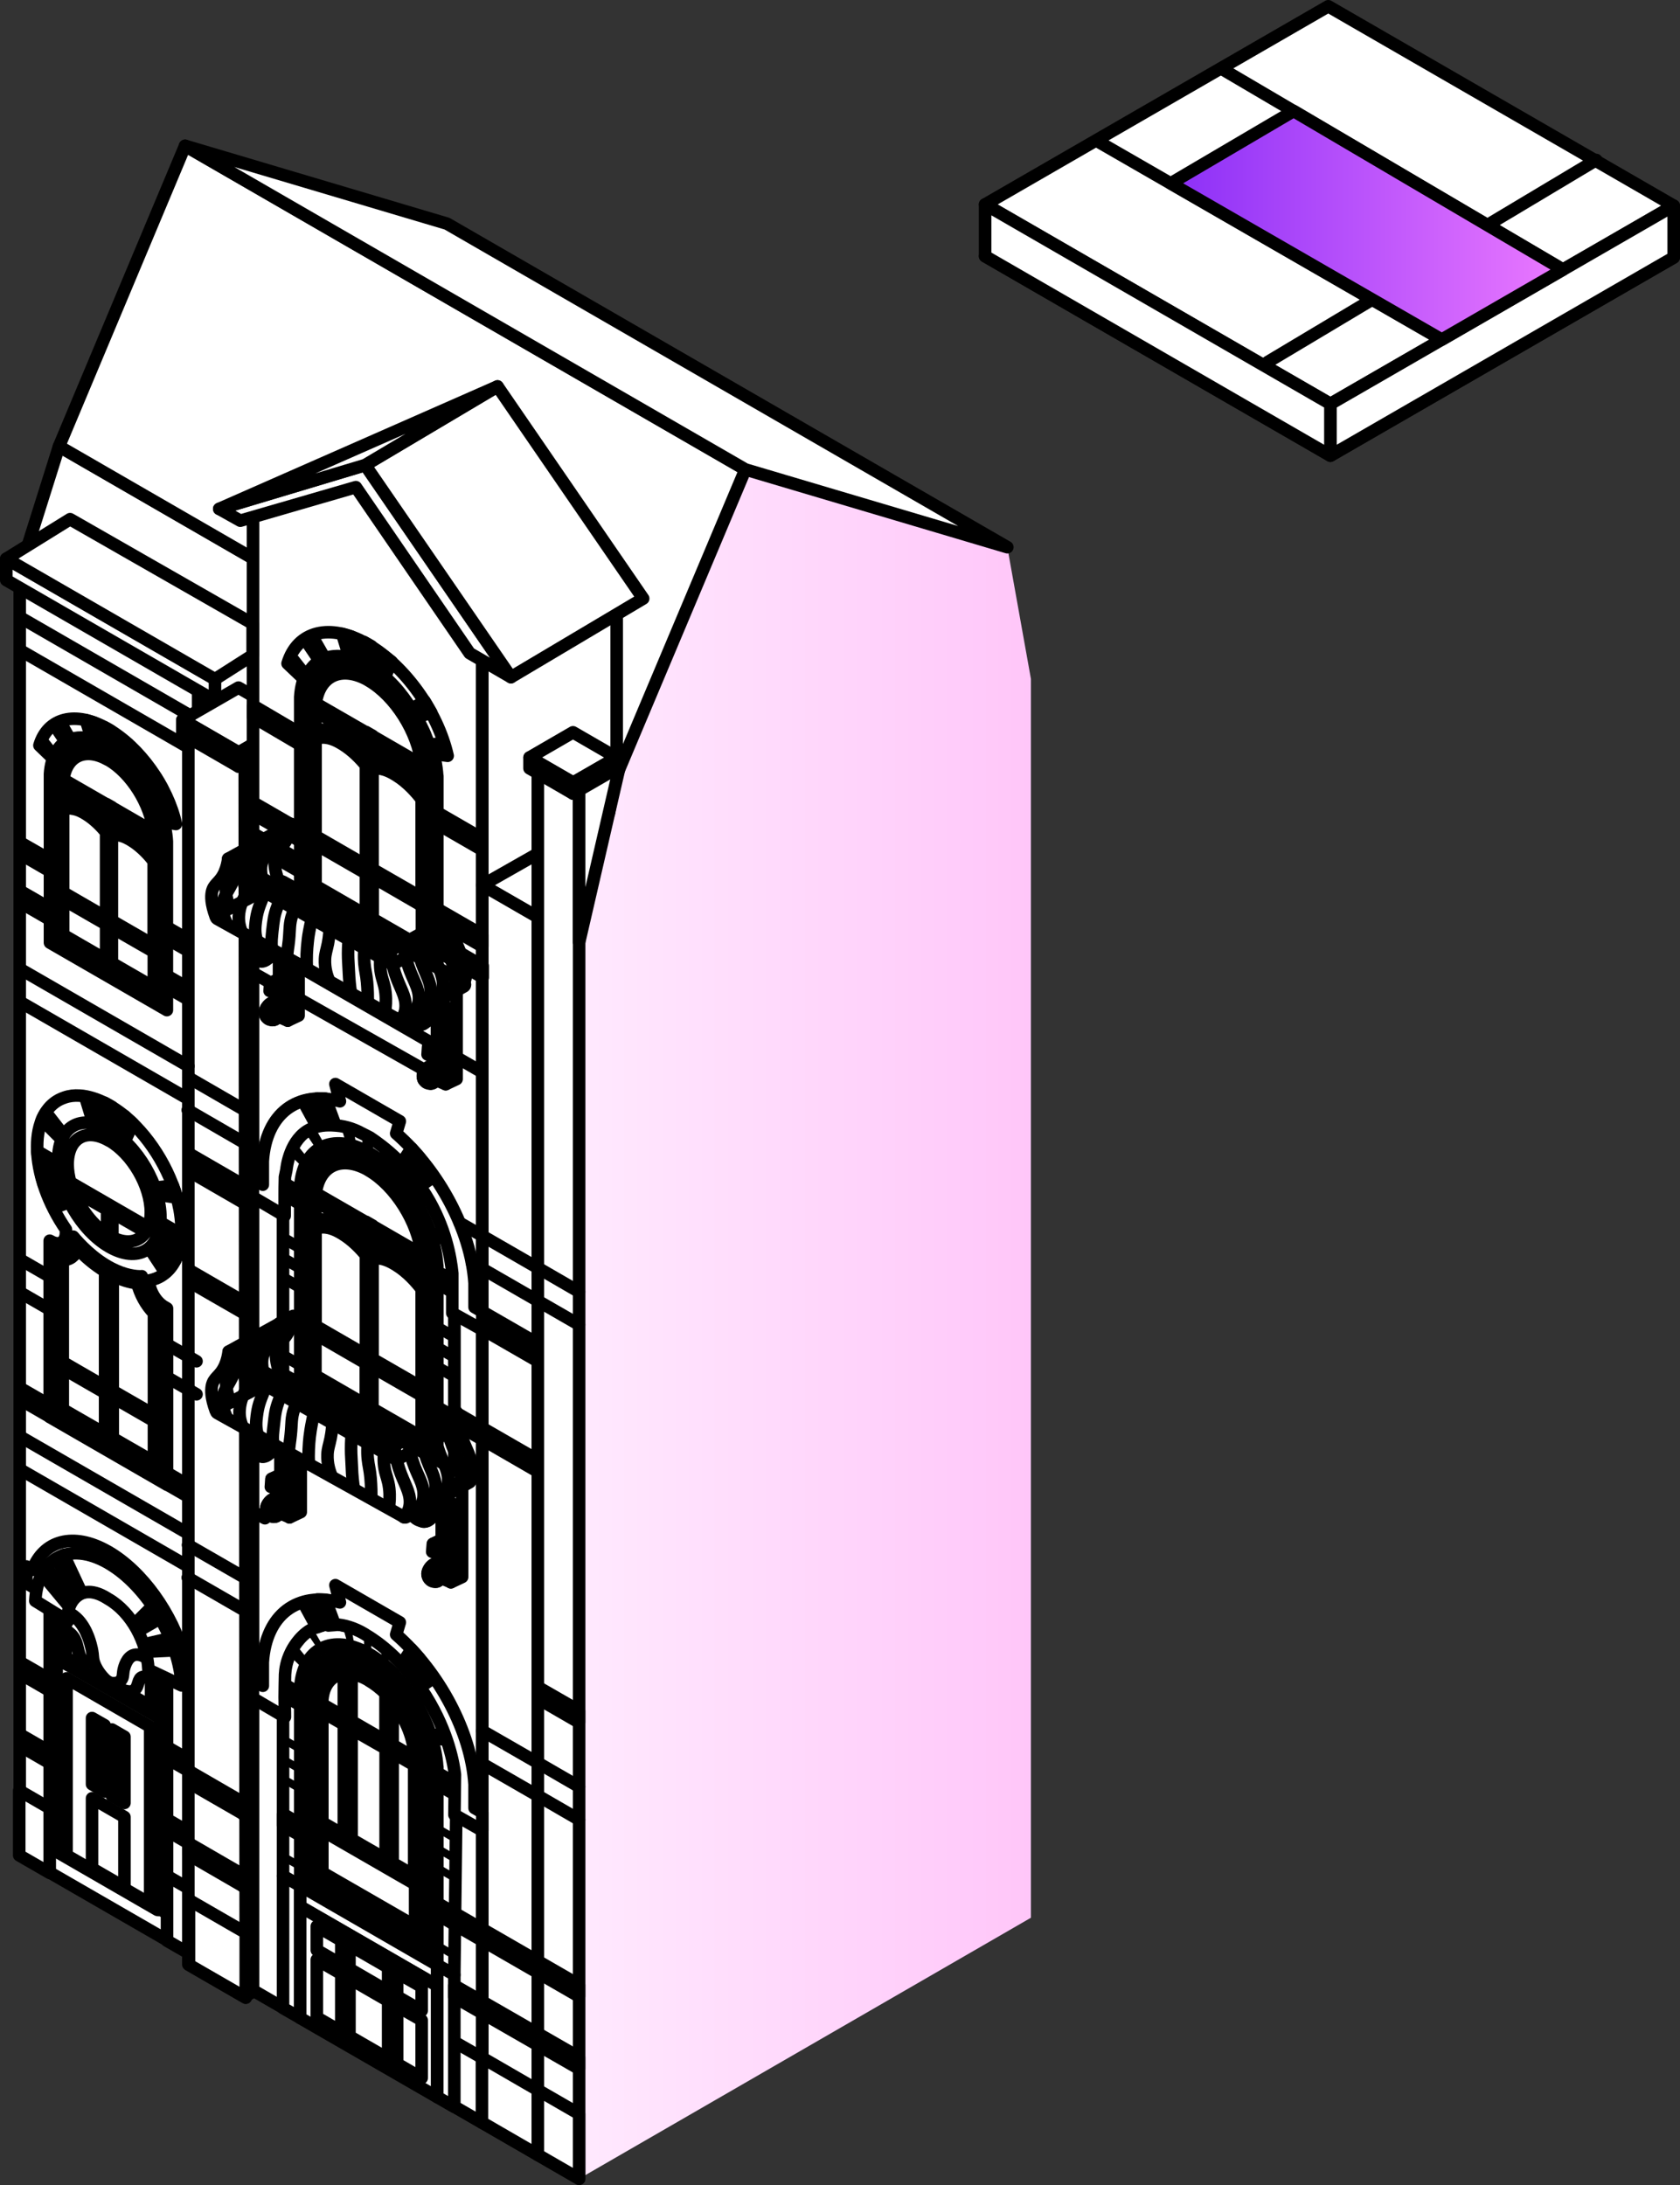 <?xml version="1.0" encoding="UTF-8"?>
<svg id="conseils-patrimoine-revetement-sol-details" xmlns="http://www.w3.org/2000/svg" xmlns:xlink="http://www.w3.org/1999/xlink" viewBox="0 0 133.79 173.98">
  <rect x="0" y="0" width="133.79" height="173.98" fill="#333333" stroke="none"/>
  <defs>
    <style>
      .cls-1 {
        fill: #ddd;
        stroke-width: 2.84px;
      }

      .cls-1, .cls-2, .cls-3, .cls-4, .cls-5 {
        stroke: #000;
        stroke-linecap: round;
        stroke-linejoin: round;
      }

      .cls-6, .cls-7 {
        stroke-width: 0px;
      }

      .cls-3 {
        fill: #fff;
      }

      .cls-4 {
        fill: none;
      }

      .cls-7 {
        fill: url(#Dégradé_sans_nom_36);
      }

      .cls-5 {
        fill: url(#Dégradé_sans_nom_103);
      }
    </style>
    <linearGradient id="Dégradé_sans_nom_36" data-name="Dégradé sans nom 36" x1="46.12" y1="105.43" x2="82.1" y2="105.43" gradientUnits="userSpaceOnUse">
      <stop offset="0" stop-color="#ffe9fe"/>
      <stop offset="1" stop-color="#ffc6f9"/>
    </linearGradient>
    <linearGradient id="Dégradé_sans_nom_103" data-name="Dégradé sans nom 103" x1="93.23" y1="17.94" x2="124.47" y2="17.94" gradientUnits="userSpaceOnUse">
      <stop offset="0" stop-color="#8b2ff7"/>
      <stop offset="1" stop-color="#eb79ff"/>
    </linearGradient>
  </defs>
  <g>
    <g>
      <polygon class="cls-3" points="49.29 61.29 4.7 35.54 1.57 45.49 15.73 57.51 46.2 74.97 49.29 61.29"/>
      <polygon class="cls-3" points="15.78 155.92 1.57 147.72 1.57 45.49 15.78 53.7 15.78 155.92"/>
      <path class="cls-3" d="m13.3,152.35l-9.34-5.39v-18.99c.13-2.75,2.17-3.81,4.6-2.45,2.48,1.39,4.6,4.88,4.74,7.84,0,7.07,0,11.92,0,18.99Z"/>
      <path class="cls-4" d="m3.45,126.84l-1.35-.78v-1.33s.48.28.48.28c.89-2.38,3.28-3.01,5.96-1.5l.09.05c2.68,1.55,5.1,4.92,6.03,8.35l.52.3v1.33s-1.38-.79-1.38-.79l-.12-.55c-.66-2.97-2.74-5.97-5.05-7.31l-.08-.04c-2.32-1.3-4.37-.65-4.99,1.58l-.12.42Z"/>
      <path class="cls-4" d="m4.66,134.48v-3.91c.12-2.32,1.84-3.23,3.92-2.07l.06.03c2.07,1.2,3.85,4.16,3.97,6.63v3.91"/>
      <path class="cls-4" d="m4.66,132.3v-3.91c.12-2.32,1.84-3.23,3.92-2.07l.06.03c2.07,1.2,3.85,4.16,3.97,6.63v3.91"/>
      <line class="cls-4" x1="4.66" y1="134.48" x2="12.58" y2="139.06"/>
      <path class="cls-3" d="m12.67,136.77l-7.95-4.59s-.1-.02-.14,0-.07.07-.07.12v15.06s.03.1.07.12l7.95,4.59s.05.02.07.02.05,0,.07-.02c.04-.02.07-.07.07-.12v-15.06s-.03-.1-.07-.12Z"/>
      <polygon class="cls-4" points="5.3 147.73 5.3 133.64 11.96 137.49 11.96 151.58 5.3 147.73"/>
      <polygon class="cls-3" points="9.91 150.27 7.33 148.78 7.33 143.19 9.91 144.68 9.91 150.27"/>
      <polygon class="cls-3" points="7.33 142.07 7.33 136.8 8.33 137.37 8.33 142.65 7.33 142.07"/>
      <polygon class="cls-3" points="8.91 142.99 8.91 137.71 9.91 138.29 9.91 143.56 8.91 142.99"/>
      <path class="cls-3" d="m8.63,127.01l-.05-.03c-1.76-.99-3.23-.22-3.34,1.76v3.23s6.79,3.92,6.79,3.92v-3.23c-.11-2.1-1.63-4.63-3.39-5.65Z"/>
      <path class="cls-3" d="m7.49,133.27c-.58-.44-.87-.86-1.02-1.17-.35-.69-.24-1.22-.64-1.77-.2-.28-.44-.43-.6-.51,0-.5.01-1,.02-1.5.49.18.83.51.98.67.75.81,1,1.98,1.07,2.28.14.65.04.76.23,1.24.23.58.64,1.04.96,1.34-.33-.2-.66-.39-.99-.59Z"/>
      <path class="cls-3" d="m9.7,134.54c.58.24.87.14,1.02.02.35-.29.24-.94.64-1.03.2-.04.44.08.6.18,0-.5-.01-1.01-.02-1.51-.49-.39-.83-.44-.98-.45-.75-.05-1,.82-1.07,1.04-.14.48-.04.72-.23.97-.23.31-.64.29-.96.22.33.19.66.37.99.56Z"/>
      <polygon class="cls-3" points="3.96 143.98 1.53 142.57 1.53 147.73 3.96 149.13 3.96 143.98"/>
      <polygon class="cls-3" points="15.73 150.77 13.3 149.37 13.3 154.53 15.73 155.93 15.73 150.77"/>
      <polygon class="cls-3" points="22.54 154.7 20.15 153.32 20.15 158.48 22.54 159.86 22.54 154.7"/>
      <path class="cls-3" d="m11.82,132.94c-.1-2.19-1.35-4.56-3.19-5.62-.03-.01-.05-.03-.05-.03-.14-.08-1.28-.88-2.23-.34-.68.38-1.06,1.24-.94,2.13-.87-.54-1.73-1.08-2.6-1.61.17-3.42,2.69-4.76,5.74-3.05.03.02.06.03.08.05,3.06,1.76,5.66,6.11,5.83,9.73l-2.64-1.25Z"/>
      <path class="cls-3" d="m14.45,97.63c-.02-.43-.07-.88-.15-1.33-.51-2.7-2.18-5.57-4.28-7.35-.35-.3-.71-.56-1.08-.79-.72-.45-1.41-.72-2.05-.85-.18-.04-.36-.06-.54-.07-.44-.03-.84.02-1.21.15-.15.05-.29.11-.43.18-.41.22-.76.53-1.03.94-.14.21-.26.43-.36.68-.03.08-.07.17-.09.26-.06.18-.11.36-.15.56-.08.39-.12.82-.12,1.29,0,2.15.9,4.59,2.29,6.6v.24c0,.77-.54,1.08-1.21.69l-.08-.04v14.04s9.34,5.39,9.34,5.39v-14.04s-.22-.13-.22-.13c-.67-.39-1.21-1.32-1.21-2.09.25-.05.49-.12.72-.23.09-.04.18-.09.26-.14.04-.03.08-.05.12-.08.37-.25.68-.6.92-1.03.03-.05.05-.1.08-.15.15-.3.27-.64.35-1.01.08-.37.13-.78.14-1.23,0-.07,0-.15,0-.22,0-.08,0-.15,0-.23Z"/>
      <path class="cls-4" d="m11.29,101.62c0,.99.61,2.17,1.43,2.84v12.75s-8.18-4.72-8.18-4.72v-12.79c.74.18,1.29-.3,1.29-1.23.49.58,1.59,1.77,3.04,2.52,1.11.57,1.95.65,2.42.64Z"/>
      <polygon class="cls-3" points="3.34 125.31 5.38 127.77 5.59 127.39 3.69 124.76 3.34 125.31"/>
      <polygon class="cls-3" points="6.11 126.9 6.42 126.68 5.08 123.81 4.52 124.16 6.11 126.9"/>
      <polygon class="cls-3" points="13.9 131.41 11.86 131.51 11.64 130.89 13.54 130.45 13.9 131.41"/>
      <polygon class="cls-3" points="11.13 129.8 10.82 129.22 12.15 127.89 12.71 128.89 11.13 129.8"/>
      <polygon class="cls-3" points="8.34 87.81 8.34 89.74 8.92 90.07 8.92 88.14 8.34 87.81"/>
      <polygon class="cls-3" points="9.54 90.53 9.94 90.88 10.58 89.46 9.91 88.85 9.54 90.53"/>
      <polygon class="cls-3" points="7.82 89.54 7.42 89.42 6.78 87.32 7.45 87.5 7.82 89.54"/>
      <polygon class="cls-3" points="13.95 100.35 12.36 98.76 12.63 98.33 14.15 99.85 13.95 100.35"/>
      <polygon class="cls-3" points="12.78 97.81 12.91 97.41 14.46 98.3 14.32 99.05 12.78 97.81"/>
      <polygon class="cls-3" points="12.11 99.11 11.9 99.4 13.13 101.27 13.53 100.85 12.11 99.11"/>
      <polygon class="cls-3" points="3.48 94.31 5.06 94.55 4.8 93.8 3.28 93.58 3.48 94.31"/>
      <polygon class="cls-3" points="4.64 93.11 4.52 92.57 2.96 91.66 3.1 92.57 4.64 93.11"/>
      <polygon class="cls-3" points="5.32 95.19 5.53 95.72 4.29 96.17 3.89 95.29 5.32 95.19"/>
      <path class="cls-3" d="m12.32,94.57l1.45-.16s.33.9.3.93-1.58-.23-1.58-.23l-.17-.54Z"/>
      <path class="cls-3" d="m5.06,90.38l-1.41-1.81s-.32.52-.29.58,1.53,1.56,1.53,1.56l.17-.34Z"/>
      <g>
        <path class="cls-4" d="m8.37,101.23c-.87-.53-1.62-1.19-2.19-1.79-.19.57-.62.9-1.18.88v8.14s3.37,1.95,3.37,1.95v-9.18Z"/>
        <polygon class="cls-4" points="8.37 110.91 5 108.97 5 112.22 8.37 114.16 8.37 110.91"/>
        <path class="cls-4" d="m10.93,102.18c-.62-.07-1.29-.28-1.95-.62v9.19s3.28,1.89,3.28,1.89v-8.07c-.64-.65-1.12-1.54-1.33-2.4Z"/>
        <polygon class="cls-4" points="8.98 114.51 12.26 116.4 12.26 113.15 8.98 111.26 8.98 114.51"/>
      </g>
      <path class="cls-3" d="m8.71,89.95c-2.25-1.3-4.07-.26-4.07,2.32s1.82,5.72,4.07,7.01,4.07.26,4.07-2.32-1.82-5.72-4.07-7.01Zm0,.88c1.82,1.05,3.3,3.6,3.3,5.7,0,.46-.07.87-.21,1.2l-2.86-1.65-.43-.25-2.91-1.68c-.13-.49-.21-.97-.21-1.44,0-2.09,1.48-2.94,3.3-1.88Zm-2.9,3.92l2.72,1.57v1.97c-1.17-.75-2.18-2.11-2.72-3.54Zm3.14,3.78v-1.97s2.66,1.54,2.66,1.54c-.52.8-1.51,1-2.66.43Z"/>
      <path class="cls-3" d="m13.29,67c-.17-2.92-2.25-6.33-4.7-7.71-2.41-1.36-4.44-.35-4.61,2.34,0,4.48,0,8.96,0,13.43l9.31,5.37v-13.43Z"/>
      <path class="cls-3" d="m8.64,59.97l-.04-.02c-2.11-1.19-3.88-.3-4.03,2.03v12.75s8.15,4.7,8.15,4.7v-12.75c-.16-2.54-1.94-5.48-4.07-6.71Zm-2.03,3.55v.63c-.24-.12-.57-.24-.93-.29-.26-.04-.48-.02-.65,0v-1.26s1.58.91,1.58.91Zm.47.27l1.37.79v1.12c-.13-.16-.28-.33-.45-.5-.36-.37-.69-.62-.93-.78,0-.21,0-.42,0-.63Zm-1.33.6c.48.06.88.3,1.12.45.68.42,1.22,1,1.58,1.43v6.77s-3.42-1.98-3.42-1.98v-6.59c.15-.06.39-.13.72-.09Zm3.16.46l1.33.77v.63c-.24-.12-.57-.24-.93-.29-.15-.02-.28-.02-.4-.02v-1.09Zm1.8,1.04l1.54.89v1.23c-.16-.21-.36-.46-.61-.71-.36-.37-.69-.62-.93-.78,0-.21,0-.42,0-.63Zm-2.11-5.4l.04.02c1.81,1.05,3.35,3.51,3.59,5.7l-3.32-1.92v-.02l-.46-.26v.02l-3.4-1.96c.24-1.89,1.76-2.59,3.55-1.57Zm.31,12.82v-6.8c.13-.02.29-.04.47-.01.48.06.88.3,1.12.45.79.49,1.41,1.2,1.74,1.63v6.66s-3.34-1.93-3.34-1.93Z"/>
      <path class="cls-3" d="m4.23,60.4c-.36-.35-.73-.7-1.09-1.05.66-2.21,2.88-2.76,5.38-1.34.02.01.04.02.06.03,2.53,1.46,4.76,4.56,5.43,7.57l-.91-.16c-.18-.62-.59-1.8-1.44-3.08-1.27-1.91-2.7-2.79-3.08-3.01-.02-.01-.04-.02-.04-.03-.21-.12-2.08-1.14-3.39-.22-.25.18-.64.53-.9,1.27Z"/>
      <polygon class="cls-3" points="12.43 61.91 11.65 62.38 12.01 62.97 12.88 62.68 12.43 61.91"/>
      <path class="cls-6" d="m12.71,64.43l.92-.08c.07.17.14.36.2.57.08.25.13.48.17.69-.3-.05-.61-.1-.91-.16l-.38-1.03Z"/>
      <polygon class="cls-3" points="4.8 57.51 5.58 58.87 5.22 59.05 4.35 57.76 4.8 57.51"/>
      <path class="cls-6" d="m4.61,59.82l-1.07-1.36c-.07.09-.14.2-.2.33-.11.21-.17.41-.21.56.37.35.73.7,1.1,1.06l.38-.59Z"/>
      <polygon class="cls-3" points="8.32 57.9 8.32 59.23 8.81 59.51 8.81 58.18 8.32 57.9"/>
      <polygon class="cls-3" points="9.33 59.85 9.77 60.2 10.19 59.23 9.6 58.79 9.33 59.85"/>
      <polygon class="cls-3" points="7.74 58.96 7.29 58.82 6.84 57.34 7.46 57.53 7.74 58.96"/>
      <polygon class="cls-2" points="20.12 103.14 20.12 104.06 22.44 105.4 22.44 104.48 20.12 103.14"/>
      <polygon class="cls-1" points="22.54 93.91 20.94 92.99 20.94 93.69 22.54 94.62 22.54 93.91"/>
      <polygon class="cls-1" points="20.96 92.11 22.52 93.18 22.64 92.56 21.06 91.42 20.96 92.11"/>
      <polygon class="cls-1" points="21.24 90.7 22.8 92.1 23.01 91.61 21.45 90.17 21.24 90.7"/>
      <polygon class="cls-1" points="22.54 133.81 20.94 132.89 20.94 133.59 22.54 134.52 22.54 133.81"/>
      <polygon class="cls-1" points="20.96 132.01 22.52 133.08 22.64 132.46 21.06 131.32 20.96 132.01"/>
      <polygon class="cls-1" points="21.24 130.6 22.8 132 23.01 131.51 21.45 130.07 21.24 130.6"/>
      <polygon class="cls-3" points="8.45 76.42 5.03 74.44 5.03 71.63 8.45 73.6 8.45 76.42"/>
      <polygon class="cls-3" points="12.25 78.61 8.91 76.68 8.91 73.87 12.25 75.79 12.25 78.61"/>
      <polygon class="cls-2" points="15.73 141.43 13.3 140.02 13.3 139.1 15.73 140.51 15.73 141.43"/>
      <polygon class="cls-2" points="3.96 134.63 1.57 133.25 1.57 132.33 3.96 133.71 3.96 134.63"/>
      <polygon class="cls-2" points="15.73 119.6 13.3 118.2 13.3 117.27 15.73 118.68 15.73 119.6"/>
      <polygon class="cls-2" points="3.96 112.81 1.57 111.43 1.57 110.5 3.96 111.88 3.96 112.81"/>
      <polygon class="cls-2" points="15.73 80.02 13.3 78.61 13.3 77.69 15.73 79.09 15.73 80.02"/>
      <polygon class="cls-2" points="3.96 73.22 1.57 71.84 1.57 70.92 3.96 72.3 3.96 73.22"/>
      <polygon class="cls-2" points="15.73 76.15 13.3 74.75 13.3 73.83 15.73 75.23 15.73 76.15"/>
      <polygon class="cls-2" points="3.96 69.36 1.57 67.98 1.57 67.06 3.96 68.43 3.96 69.36"/>
      <polygon class="cls-2" points="15.73 147.18 13.3 145.78 13.3 144.86 15.73 146.26 15.73 147.18"/>
      <polygon class="cls-2" points="22.56 145.37 20.13 143.97 20.13 143.04 22.56 144.45 22.56 145.37"/>
      <polygon class="cls-2" points="22.56 151.13 20.13 149.72 20.13 148.8 22.56 150.2 22.56 151.13"/>
      <polygon class="cls-2" points="3.96 140.39 1.57 139.01 1.57 138.09 3.96 139.47 3.96 140.39"/>
      <line class="cls-2" x1="1.57" y1="116.99" x2="15.73" y2="125.16"/>
      <line class="cls-2" x1="1.57" y1="114.37" x2="15.73" y2="122.54"/>
      <line class="cls-2" x1="1.57" y1="79.76" x2="15.73" y2="87.93"/>
      <polygon class="cls-2" points="19.39 94.33 20.17 93.94 20.13 95.29 19.42 95.7 19.39 94.33"/>
      <polygon class="cls-3" points="20.2 158.56 19.49 158.97 19.49 60.42 20.2 60.01 20.2 158.56"/>
      <g>
        <g>
          <polygon class="cls-3" points="19.57 159.06 15 156.42 15 57.87 19.49 60.42 19.57 159.06"/>
          <polygon class="cls-3" points="19.57 153.9 15.05 151.29 15.05 156.45 19.57 159.06 19.57 153.9"/>
          <polygon class="cls-2" points="19.42 144.47 15.05 141.95 15.05 141.02 19.42 143.55 19.42 144.47"/>
          <polygon class="cls-2" points="19.39 104.55 15.05 102.05 15.05 101.12 19.39 103.63 19.39 104.55"/>
          <polygon class="cls-2" points="19.39 95.77 15.05 93.26 15.05 91.85 19.39 94.36 19.39 95.77"/>
          <polygon class="cls-2" points="19.42 150.23 15 147.67 15 146.75 19.42 149.31 19.42 150.23"/>
          <line class="cls-2" x1="14.95" y1="88.39" x2="19.39" y2="90.96"/>
          <line class="cls-2" x1="15" y1="85.8" x2="19.39" y2="88.34"/>
          <line class="cls-2" x1="14.95" y1="125.62" x2="19.4" y2="128.19"/>
          <line class="cls-2" x1="14.97" y1="123.02" x2="19.43" y2="125.59"/>
        </g>
        <polygon class="cls-2" points="19.42 143.6 20.13 143.15 20.13 144.11 19.42 144.53 19.42 143.6"/>
        <polygon class="cls-2" points="19.42 149.34 20.13 148.89 20.13 149.85 19.42 150.27 19.42 149.34"/>
        <polygon class="cls-2" points="19.42 95.7 20.13 95.29 20.17 93.94 19.39 94.36 19.42 95.7"/>
      </g>
      <g>
        <polygon class="cls-3" points="23.48 57.34 18.99 54.75 14.53 57.32 19.02 59.92 23.48 57.34"/>
        <polygon class="cls-3" points="19 59.92 14.52 57.33 14.52 58.45 19 61.04 19 59.92"/>
        <polygon class="cls-3" points="19 59.92 23.49 57.33 23.49 58.45 19 61.04 19 59.92"/>
      </g>
      <line class="cls-2" x1="1.57" y1="77.14" x2="15" y2="84.89"/>
      <line class="cls-2" x1="1.57" y1="51.76" x2="15" y2="59.51"/>
      <line class="cls-2" x1="1.57" y1="49.14" x2="15.17" y2="56.99"/>
      <line class="cls-2" x1="20.16" y1="90.49" x2="21.13" y2="91.05"/>
      <line class="cls-2" x1="20.16" y1="87.87" x2="22.13" y2="89.01"/>
      <line class="cls-2" x1="1.57" y1="102.89" x2="3.96" y2="104.27"/>
      <line class="cls-2" x1="1.57" y1="100.27" x2="3.96" y2="101.65"/>
      <line class="cls-2" x1="13.26" y1="109.64" x2="15.65" y2="111.02"/>
      <line class="cls-2" x1="13.26" y1="107.02" x2="15.65" y2="108.39"/>
      <line class="cls-2" x1="20.26" y1="129.96" x2="21.24" y2="130.53"/>
      <line class="cls-2" x1="20.26" y1="127.33" x2="22.41" y2="128.58"/>
      <polygon class="cls-2" points="19.42 103.56 20.13 103.11 20.13 104.07 19.42 104.49 19.42 103.56"/>
      <polygon class="cls-7" points="82.1 152.7 46.12 173.48 46.12 74.83 49.29 61.29 59.36 37.38 80.22 43.57 82.1 54.06 82.1 152.7"/>
      <polygon class="cls-3" points="14.74 11.61 59.36 37.38 49.29 61.29 4.7 35.54 14.74 11.61"/>
      <polygon class="cls-3" points="38.41 169.03 20.15 158.48 20.15 40.64 29.35 37.97 38.41 51.19 38.41 169.03"/>
      <polygon class="cls-3" points="42.83 171.58 38.41 169.03 38.41 70.48 42.83 73.03 42.83 171.58"/>
      <polygon class="cls-3" points="38.39 163.85 36 162.48 36 167.63 38.39 169.01 38.39 163.85"/>
      <polygon class="cls-3" points="42.87 166.44 38.38 163.84 38.38 169 42.87 171.6 42.87 166.44"/>
      <path class="cls-3" d="m34.82,61.8c-.2-3.43-2.64-7.43-5.51-9.05-2.83-1.6-5.21-.41-5.4,2.75,0,5.25,0,10.51,0,15.76l10.92,6.3v-15.76Z"/>
      <path class="cls-3" d="m29.36,53.56l-.05-.03c-2.47-1.4-4.55-.35-4.73,2.38v14.95s9.56,5.52,9.56,5.52v-14.95c-.19-2.98-2.28-6.43-4.78-7.87Zm-2.38,4.16v.74c-.29-.14-.67-.29-1.1-.34-.31-.04-.56-.02-.76.01v-1.48s1.85,1.07,1.85,1.07Zm.55.32l1.61.93v1.31c-.15-.19-.32-.38-.52-.59-.42-.43-.81-.73-1.09-.92,0-.25,0-.49,0-.74Zm-1.56.7c.56.07,1.04.36,1.32.53.79.49,1.44,1.17,1.85,1.68v7.94s-4.01-2.32-4.01-2.32v-7.73c.18-.07.46-.15.84-.1Zm3.71.54l1.56.9v.74c-.29-.14-.67-.29-1.1-.34-.17-.02-.33-.03-.47-.02v-1.28Zm2.11,1.22l1.8,1.04v1.44c-.19-.25-.43-.54-.71-.83-.42-.43-.81-.73-1.09-.92,0-.25,0-.49,0-.74Zm-2.48-6.34l.05.03c2.12,1.23,3.93,4.11,4.21,6.68l-3.89-2.25v-.03l-.54-.31v.03l-3.99-2.3c.28-2.22,2.06-3.04,4.17-1.85Zm.36,15.04v-7.98c.15-.03.33-.04.55-.02.56.07,1.04.36,1.32.53.93.57,1.65,1.41,2.04,1.92v7.81s-3.92-2.26-3.92-2.26Z"/>
      <g>
        <path class="cls-3" d="m24.3,54.16c-.43-.41-.97-.92-1.4-1.33.78-2.59,3.37-3.24,6.31-1.57.02.01.04.02.06.04,2.96,1.71,5.58,5.35,6.38,8.88-.43-.06-.86-.12-1.29-.18-.1-.4-.26-.93-.51-1.53-.09-.21-.43-1.01-1.12-2.07-.71-1.09-1.72-2.48-3.5-3.5-.02-.01-.03-.02-.05-.03-.25-.14-2.31-1.24-3.86-.16-.29.21-.72.6-1.03,1.46Z"/>
        <polygon class="cls-3" points="33.81 55.83 32.9 56.38 33.32 57.08 34.34 56.74 33.81 55.83"/>
        <path class="cls-6" d="m33.99,58.8l1.23-.11c.09.25.18.52.26.8.07.24.13.46.18.68-.43-.06-.86-.12-1.29-.18l-.38-1.2Z"/>
        <polygon class="cls-3" points="24.86 50.66 25.78 52.27 25.36 52.48 24.33 50.96 24.86 50.66"/>
        <path class="cls-6" d="m24.67,53.4c-.44-.55-.85-1.08-1.29-1.63-.08.12-.17.26-.25.43-.11.23-.18.45-.22.63.46.46.93.92,1.39,1.37.05-.16.12-.35.24-.55.05-.08.08-.18.13-.25Z"/>
        <polygon class="cls-3" points="28.99 51.12 28.99 52.69 29.57 53.02 29.57 51.45 28.99 51.12"/>
        <polygon class="cls-3" points="30.18 53.41 30.69 53.83 31.18 52.68 30.49 52.17 30.18 53.41"/>
        <polygon class="cls-3" points="28.31 52.37 27.78 52.2 27.25 50.47 27.98 50.69 28.31 52.37"/>
      </g>
      <path class="cls-3" d="m34.82,100.8c-.2-3.43-2.64-7.43-5.51-9.05-2.83-1.6-5.21-.41-5.4,2.75,0,5.25,0,10.51,0,15.76l10.92,6.3v-15.76Z"/>
      <path class="cls-3" d="m22.54,109.47v-15.88s0-.04,0-.04c.25-3.82,3.21-5.25,6.75-3.24l.07.04c3.57,2.06,6.57,6.93,6.82,11.08v.05s0,15.88,0,15.88l-13.64-7.88Z"/>
      <polyline class="cls-3" points="36.18 103.88 36.18 117.34 22.54 109.47 22.54 96"/>
      <path class="cls-3" d="m34.82,100.8c-.2-3.43-2.64-7.43-5.51-9.05-2.83-1.6-5.21-.41-5.4,2.75,0,5.25,0,10.51,0,15.76l10.92,6.3v-15.76Z"/>
      <path class="cls-3" d="m29.36,92.56l-.05-.03c-2.47-1.4-4.55-.35-4.73,2.38v14.95s9.56,5.52,9.56,5.52v-14.95c-.19-2.98-2.28-6.43-4.78-7.87Zm-2.38,4.16v.74c-.29-.14-.67-.29-1.1-.34-.31-.04-.56-.02-.76.01v-1.48s1.85,1.07,1.85,1.07Zm.55.32l1.61.93v1.31c-.15-.19-.32-.38-.52-.59-.42-.43-.81-.73-1.09-.92,0-.25,0-.49,0-.74Zm-1.56.7c.56.07,1.04.36,1.32.53.79.49,1.44,1.17,1.85,1.68v7.94s-4.01-2.32-4.01-2.32v-7.73c.18-.07.46-.15.84-.1Zm3.71.54l1.56.9v.74c-.29-.14-.67-.29-1.1-.34-.17-.02-.33-.03-.47-.02v-1.28Zm2.11,1.22l1.8,1.04v1.44c-.19-.25-.43-.54-.71-.83-.42-.43-.81-.73-1.09-.92,0-.25,0-.49,0-.74Zm-2.48-6.34l.05.03c2.12,1.23,3.93,4.11,4.21,6.68l-3.89-2.25v-.03l-.54-.31v.03l-3.99-2.3c.28-2.22,2.06-3.04,4.17-1.85Zm.36,15.04v-7.98c.15-.03.33-.04.55-.02.56.07,1.04.36,1.32.53.93.57,1.65,1.41,2.04,1.92v7.81s-3.92-2.26-3.92-2.26Zm-.54,3.65l-4.01-2.32v-3.3s4.01,2.32,4.01,2.32v3.3Zm4.45,2.57l-3.92-2.26v-3.3s3.92,2.26,3.92,2.26v3.3Z"/>
      <polygon class="cls-6" points="34.14 97.79 35.31 97.69 35.81 99.2 34.59 98.99 34.14 97.79"/>
      <polygon class="cls-6" points="24.53 92.24 23.45 90.9 23.01 91.88 24.08 92.93 24.53 92.24"/>
      <polygon class="cls-2" points="22.54 94.16 22.54 95.08 23.91 95.87 23.91 94.95 22.54 94.16"/>
      <polygon class="cls-2" points="34.82 101.25 34.82 102.17 36.18 102.96 36.18 102.03 34.82 101.25"/>
      <polygon class="cls-2" points="36.05 112.33 36.05 113.26 38.44 114.64 38.44 113.72 36.05 112.33"/>
      <polygon class="cls-2" points="20.12 66.33 20.12 67.26 23.91 69.44 23.91 68.52 20.12 66.33"/>
      <polygon class="cls-2" points="34.82 74.82 34.82 75.74 38.44 77.83 38.44 76.91 34.82 74.82"/>
      <polygon class="cls-2" points="20.12 63.87 20.12 64.8 23.91 66.98 23.91 66.06 20.12 63.87"/>
      <polygon class="cls-2" points="34.82 72.36 34.82 73.28 38.41 75.36 38.41 74.43 34.82 72.36"/>
      <polygon class="cls-2" points="20.17 56.19 20.17 57.11 23.91 59.31 23.91 58.39 20.17 56.19"/>
      <polygon class="cls-2" points="34.82 64.69 34.82 65.61 38.44 67.7 38.44 66.78 34.82 64.69"/>
      <g>
        <path class="cls-6" d="m33.93,94.76s-.05-.06-.09-.06c-.04,0-.07,0-.11.02l-.86.52c-.07.04-.09.13-.05.19l.42.7s.07.07.12.07c.01,0,.03,0,.04,0l.97-.32s.07-.04.09-.08.01-.08-.01-.12l-.53-.91Z"/>
        <path class="cls-6" d="m24.98,89.6c-.04-.07-.12-.09-.19-.05l-.53.29s-.06.05-.07.09c0,.04,0,.08.02.11l1.02,1.52s.07.06.12.06c.02,0,.04,0,.06-.02l.42-.21s.06-.05.07-.08c.01-.04,0-.08-.01-.11l-.91-1.6Z"/>
        <path class="cls-6" d="m29.64,90.34l-.57-.33s-.1-.03-.14,0c-.04.02-.07.07-.07.12v1.44s.03.1.07.12l.57.33s.05.02.07.02.05,0,.07-.02c.04-.02.07-.07.07-.12v-1.44s-.03-.1-.07-.12Z"/>
        <path class="cls-6" d="m30.57,91.06s-.09-.03-.13-.02c-.04.02-.08.06-.09.1l-.22,1.19c0,.05,0,.1.05.13l.51.42s.06.03.09.03c.01,0,.02,0,.04,0,.04-.01.08-.04.09-.09l.4-1.1c.02-.06,0-.12-.05-.16l-.69-.51Z"/>
        <path class="cls-6" d="m28.02,89.56l-.73-.22s-.1,0-.14.03c-.04.04-.05.09-.04.14l.47,1.62s.05.08.09.09l.53.16s.03,0,.04,0c.03,0,.07-.01.09-.03.04-.03.05-.08.05-.13l-.27-1.56c0-.05-.05-.1-.1-.11Z"/>
        <path class="cls-6" d="m23.98,105.2l-1.37-.79s-.1-.03-.14,0c-.04.02-.07.07-.07.12v.92s.03.1.07.12l1.37.79s.05.02.07.02.05,0,.07-.02c.04-.02.07-.07.07-.12v-.92s-.03-.1-.07-.12Z"/>
        <path class="cls-6" d="m36.25,112.29l-1.36-.78s-.1-.03-.14,0c-.04.02-.07.07-.07.12v.92s.03.1.07.12l1.36.78s.05.02.07.02.05,0,.07-.02c.04-.02.07-.07.07-.12v-.92s-.03-.1-.07-.12Z"/>
        <path class="cls-6" d="m23.98,98.89l-1.37-.79s-.1-.03-.14,0c-.04.02-.07.07-.07.12v.72s.03.1.07.12l1.37.79s.05.02.07.02.05,0,.07-.02c.04-.02.07-.07.07-.12v-.72s-.03-.1-.07-.12Z"/>
        <path class="cls-6" d="m36.25,105.98l-1.36-.78s-.1-.03-.14,0c-.04.02-.07.07-.07.12v.72s.03.1.07.12l1.36.78s.05.02.07.02.05,0,.07-.02c.04-.02.07-.07.07-.12v-.72s-.03-.1-.07-.12Z"/>
        <path class="cls-6" d="m23.98,100.5l-1.37-.79s-.1-.03-.14,0c-.04.02-.07.07-.07.12v.72s.03.1.07.12l1.37.79s.05.02.07.02.05,0,.07-.02c.04-.02.07-.07.07-.12v-.72s-.03-.1-.07-.12Z"/>
        <path class="cls-6" d="m36.25,107.58l-1.36-.78s-.1-.03-.14,0c-.04.02-.07.07-.07.12v.72s.03.1.07.12l1.36.78s.05.02.07.02.05,0,.07-.02c.04-.02.07-.07.07-.12v-.72s-.03-.1-.07-.12Z"/>
        <path class="cls-6" d="m23.98,108.23l-1.37-.79s-.1-.03-.14,0c-.04.02-.07.07-.07.12v.72s.03.1.07.12l1.37.79s.05.02.07.02.05,0,.07-.02c.04-.02.07-.07.07-.12v-.72s-.03-.1-.07-.12Z"/>
        <path class="cls-6" d="m23.98,102.05l-1.37-.79s-.1-.03-.14,0c-.04.02-.07.07-.07.12v.72s.03.1.07.12l1.37.79s.05.02.07.02.05,0,.07-.02c.04-.02.07-.07.07-.12v-.72s-.03-.1-.07-.12Z"/>
        <path class="cls-6" d="m36.25,109.14l-1.36-.78s-.1-.03-.14,0c-.04.02-.07.07-.07.12v.72s.03.1.07.12l1.36.78s.05.02.07.02.05,0,.07-.02c.04-.02.07-.07.07-.12v-.72s-.03-.1-.07-.12Z"/>
      </g>
      <path class="cls-3" d="m37.79,104.06v-1.88c-.26-4.17-2.84-8.96-6.24-11.93l.29-.97-5.13-2.96.36,1.37c-3.34-.88-5.89.94-6.14,4.76v1.88s-.79-.45-.79-.45v1.44c.84.5,1.69.99,2.53,1.49,0-.17,0-.41,0-.7,0-.27,0-.66,0-.91,0-.35,0-.85.02-1.48.04-.19.08-.39.12-.58.02-.19.26-2.46,1.94-3.25.78-.37,1.63-.3,2.02-.27.92.07,1.62.39,2.02.61.22.11.45.22.67.34,1.07.71,2.96,2.15,4.48,4.63,1.54,2.52,1.95,4.91,2.08,6.19,0,.83,0,1.66,0,2.48,0,.05,0,.1,0,.16v.52c.8.44,1.6.89,2.39,1.33v-1.44l-.62-.36Z"/>
      <polygon class="cls-3" points="25.93 87.48 26.67 89.49 26.15 89.53 25.27 87.46 25.93 87.48"/>
      <polygon class="cls-3" points="24.74 87.55 25.69 89.52 25.23 89.68 24.14 87.68 24.74 87.55"/>
      <polygon class="cls-3" points="32.77 91.43 32.02 92.58 32.54 93.21 33.42 92.17 32.77 91.43"/>
      <polygon class="cls-3" points="33.95 92.87 33 93.74 33.46 94.44 34.55 93.69 33.95 92.87"/>
      <path class="cls-3" d="m34.82,140.7c-.2-3.43-2.64-7.43-5.51-9.05-2.83-1.6-5.21-.41-5.4,2.75,0,5.25,0,10.51,0,15.76l10.92,6.3v-15.76Z"/>
      <path class="cls-3" d="m22.54,149.37v-15.88s0-.04,0-.04c.25-3.82,3.21-5.25,6.75-3.24l.07.04c3.57,2.06,6.76,7.05,7.01,11.2l-.19,15.81-13.64-7.88Z"/>
      <path class="cls-3" d="m34.82,140.7c-.2-3.43-2.64-7.43-5.51-9.05-2.83-1.6-5.21-.41-5.4,2.75,0,5.25,0,10.51,0,15.76l10.92,6.3v-15.76Z"/>
      <path class="cls-3" d="m29.36,132.46l-.05-.03c-2.47-1.4-4.55-.35-4.73,2.38v14.95s9.56,5.52,9.56,5.52v-14.95c-.19-2.98-2.28-6.43-4.78-7.87Z"/>
      <path class="cls-3" d="m25.17,149.44v-14.26c.17-2.39,1.99-3.3,4.16-2.08l.05.03c2.18,1.26,4.02,4.29,4.19,6.9v14.26s-8.4-4.85-8.4-4.85Z"/>
      <path class="cls-3" d="m25.17,149.44v-14.26c.17-2.39,1.99-3.3,4.16-2.08l.05.03c2.18,1.26,4.02,4.29,4.19,6.9v14.26s-8.4-4.85-8.4-4.85Z"/>
      <polygon class="cls-6" points="33.81 134.73 32.95 135.26 33.37 135.95 34.34 135.64 33.81 134.73"/>
      <polygon class="cls-6" points="34.14 137.69 35.31 137.59 35.81 139.1 34.59 138.89 34.14 137.69"/>
      <polygon class="cls-6" points="24.86 129.57 25.78 131.17 25.36 131.38 24.33 129.86 24.86 129.57"/>
      <polygon class="cls-6" points="24.53 132.14 23.45 130.8 23.01 131.78 24.08 132.83 24.53 132.14"/>
      <polygon class="cls-6" points="28.99 130.03 28.99 131.47 29.57 131.8 29.57 130.36 28.99 130.03"/>
      <polygon class="cls-6" points="30.27 132.27 30.78 132.69 31.18 131.58 30.49 131.08 30.27 132.27"/>
      <polygon class="cls-6" points="28.25 131.15 27.72 130.99 27.25 129.37 27.98 129.59 28.25 131.15"/>
      <polygon class="cls-2" points="22.54 134.06 22.54 134.98 23.91 135.77 23.91 134.85 22.54 134.06"/>
      <polygon class="cls-2" points="34.82 141.15 34.82 142.07 36.18 142.86 36.18 141.93 34.82 141.15"/>
      <polygon class="cls-2" points="22.54 144.44 22.54 145.36 23.91 146.15 23.91 145.23 22.54 144.44"/>
      <polygon class="cls-2" points="34.82 151.53 34.82 152.45 36.18 153.23 36.18 152.31 34.82 151.53"/>
      <polygon class="cls-6" points="22.54 138.12 22.54 138.84 23.91 139.63 23.91 138.91 22.54 138.12"/>
      <polygon class="cls-6" points="34.82 145.22 34.82 145.93 36.18 146.72 36.18 146 34.82 145.22"/>
      <polygon class="cls-6" points="22.54 139.73 22.54 140.45 23.91 141.24 23.91 140.52 22.54 139.73"/>
      <polygon class="cls-6" points="34.82 146.82 34.82 147.54 36.18 148.32 36.18 147.61 34.82 146.82"/>
      <polygon class="cls-6" points="22.54 147.46 22.54 148.18 23.91 148.97 23.91 148.25 22.54 147.46"/>
      <polygon class="cls-6" points="34.82 154.55 34.82 155.27 36.18 156.05 36.18 155.34 34.82 154.55"/>
      <polygon class="cls-6" points="22.54 141.28 22.54 142 23.91 142.79 23.91 142.07 22.54 141.28"/>
      <polygon class="cls-6" points="34.82 148.37 34.82 149.09 36.18 149.87 36.18 149.16 34.82 148.37"/>
      <polygon class="cls-3" points="34.82 158.11 23.91 151.81 23.91 150.16 34.82 156.46 34.82 158.11"/>
      <path class="cls-3" d="m37.79,143.96v-1.88c-.26-4.17-2.84-8.96-6.24-11.93l.29-.97-5.13-2.96.36,1.37c-3.34-.88-5.89.94-6.14,4.76v1.88s-.79-.45-.79-.45v1.44c.85.5,1.7,1,2.55,1.5,0-.23,0-.47-.01-.7,0-.29,0-.58-.01-.87,0-.61.02-1.21.03-1.82h0c.02-.4.11-1.06.47-1.78.11-.23.63-1.23,1.58-1.78,1.27-.74,3.05-.51,4.54.5l.07.04c.57.36,2.7,1.75,4.57,4.76,1.83,2.95,2.21,5.51,2.3,6.23l-.04,3.2,2.22,1.26v-1.44l-.62-.36Z"/>
      <polygon class="cls-3" points="25.93 127.38 26.67 129.39 26.15 129.43 25.27 127.36 25.93 127.38"/>
      <polygon class="cls-3" points="24.74 127.45 25.69 129.42 25.23 129.58 24.14 127.58 24.74 127.45"/>
      <polygon class="cls-3" points="32.77 131.33 32.02 132.47 32.54 133.11 33.42 132.07 32.77 131.33"/>
      <polygon class="cls-3" points="33.95 132.77 33 133.64 33.46 134.34 34.55 133.59 33.95 132.77"/>
      <polygon class="cls-3" points="33.06 153.36 25.67 149.1 25.67 145.77 33.06 150.03 33.06 153.36"/>
      <polygon class="cls-3" points="27.38 146.1 25.67 145.11 25.67 136.33 27.38 137.31 27.38 146.1"/>
      <polygon class="cls-3" points="32.98 149.33 31.27 148.34 31.27 139.56 32.98 140.55 32.98 149.33"/>
      <polygon class="cls-3" points="30.71 148.02 28 146.46 28 137.68 30.71 139.23 30.71 148.02"/>
      <polygon class="cls-3" points="29.14 72.85 25.13 70.53 25.13 67.23 29.14 69.54 29.14 72.85"/>
      <polygon class="cls-3" points="33.6 75.42 29.68 73.16 29.68 69.85 33.6 72.12 33.6 75.42"/>
      <path class="cls-3" d="m25.67,135.35v.35l1.71.99v-3.41c-.94.11-1.61.84-1.71,2.07Z"/>
      <g>
        <path class="cls-3" d="m32.98,139.57c-.1-1.35-.77-2.85-1.71-4.05v3.42s1.71.99,1.71.99v-.35Z"/>
        <path class="cls-3" d="m29.37,133.8l-.05-.03c-.46-.26-.9-.42-1.32-.48v3.76s2.7,1.56,2.7,1.56v-3.76c-.42-.42-.87-.77-1.34-1.04Z"/>
      </g>
      <g>
        <path class="cls-3" d="m34.82,166.98v-8.87s-10.92-6.3-10.92-6.3v8.87s10.92,6.3,10.92,6.3Z"/>
        <polygon class="cls-3" points="31.63 157.08 33.58 158.2 33.58 160.1 31.63 158.97 31.63 157.08"/>
        <polygon class="cls-3" points="25.23 153.38 27.18 154.51 27.18 156.4 25.23 155.28 25.23 153.38"/>
        <polygon class="cls-3" points="27.83 154.88 30.91 156.66 30.91 158.56 27.83 156.77 27.83 154.88"/>
        <polygon class="cls-3" points="31.63 159.74 33.58 160.86 33.58 165.46 31.63 164.33 31.63 159.74"/>
        <polygon class="cls-3" points="25.23 156.04 27.18 157.17 27.18 161.77 25.23 160.64 25.23 156.04"/>
        <polygon class="cls-3" points="27.83 157.54 30.91 159.32 30.91 163.92 27.83 162.14 27.83 157.54"/>
      </g>
      <polygon class="cls-2" points="42.83 117.18 38.44 114.64 38.44 113.72 42.83 116.25 42.83 117.18"/>
      <polygon class="cls-2" points="42.83 108.39 38.44 105.86 38.44 104.45 42.83 106.98 42.83 108.39"/>
      <polygon class="cls-3" points="36.18 167.76 34.82 166.98 34.82 156.46 36.18 157.24 36.18 167.76"/>
      <polygon class="cls-3" points="23.9 160.67 22.54 159.89 22.54 149.37 23.9 150.16 23.9 160.67"/>
      <line class="cls-2" x1="20.3" y1="77.55" x2="35.07" y2="85.91"/>
      <line class="cls-2" x1="20.3" y1="74.93" x2="38.34" y2="85.34"/>
      <line class="cls-2" x1="38.36" y1="101" x2="42.92" y2="103.63"/>
      <line class="cls-2" x1="38.36" y1="98.38" x2="42.92" y2="101.01"/>
      <line class="cls-2" x1="38.44" y1="101.04" x2="37.58" y2="100.55"/>
      <line class="cls-2" x1="38.44" y1="98.42" x2="36.61" y2="97.37"/>
      <line class="cls-2" x1="38.41" y1="140.44" x2="42.91" y2="143.03"/>
      <line class="cls-2" x1="38.41" y1="137.82" x2="42.91" y2="140.41"/>
      <polygon class="cls-3" points="80.22 43.57 35.6 17.81 14.74 11.61 59.36 37.38 80.22 43.57"/>
      <polygon class="cls-3" points="49.11 45.11 49.11 61.29 48.49 64.75 38.41 70.48 38.41 51.19 49.11 45.11"/>
      <polygon class="cls-3" points="46.12 173.48 42.83 171.58 42.83 60.81 46.12 62.71 46.12 173.48"/>
      <polygon class="cls-3" points="46.12 168.32 42.83 166.42 42.83 171.58 46.12 173.48 46.12 168.32"/>
      <polygon class="cls-2" points="46.12 137.15 42.92 135.3 42.92 134.38 46.12 136.22 46.12 137.15"/>
      <line class="cls-2" x1="42.84" y1="142.99" x2="46.12" y2="144.89"/>
      <line class="cls-2" x1="42.84" y1="140.37" x2="46.12" y2="142.27"/>
      <line class="cls-2" x1="42.84" y1="103.59" x2="46.12" y2="105.48"/>
      <line class="cls-2" x1="42.84" y1="100.96" x2="46.12" y2="102.86"/>
      <polygon class="cls-3" points="49 62.54 46.12 75.03 46.12 62.81 49.12 61.18 49.29 61.29 49 62.54"/>
      <g>
        <polygon class="cls-3" points="49.11 60.32 45.63 58.31 42.18 60.31 45.65 62.32 49.11 60.32"/>
        <polygon class="cls-3" points="45.64 62.32 42.17 60.32 42.17 61.18 45.64 63.19 45.64 62.32"/>
        <polygon class="cls-3" points="45.64 62.32 49.12 60.32 49.12 61.18 45.64 63.19 45.64 62.32"/>
      </g>
      <polygon class="cls-2" points="46.12 158.97 36 153.13 36 152.21 46.12 158.05 46.12 158.97"/>
      <polygon class="cls-2" points="46.12 164.73 36.18 159.02 36.18 158.09 46.12 163.81 46.12 164.73"/>
      <polygon class="cls-3" points="17.12 55.78 .5 46.19 .5 44.49 17.12 54.08 17.12 55.78"/>
      <polygon class="cls-3" points="37.4 52.01 40.69 53.92 29.11 37.03 17.46 40.52 19.14 41.46 28.34 38.79 37.4 52.01"/>
      <polygon class="cls-3" points="39.62 30.77 29.08 37.03 40.69 53.92 51.22 47.66 39.62 30.77"/>
      <polygon class="cls-3" points="39.62 30.77 17.46 40.52 29.08 37.03 39.62 30.77"/>
      <polygon class="cls-3" points=".5 44.49 5.58 41.34 20.12 49.66 20.12 52.17 17.12 54.08 .5 44.49"/>
      <line class="cls-4" x1="21.1" y1="120.89" x2="20.29" y2="120.46"/>
      <g>
        <g>
          <path class="cls-3" d="m22.92,81.27c-.18-.08-.36-.15-.54-.23.02-.22.03-.39.02-.51,0-.06,0-.12-.05-.16-.08-.07-.25-.02-.25,0,0,.01.08.02.4.02-.12.18-.24.36-.35.54-.02.04-.1.18-.26.25-.23.1-.44,0-.48-.02-.17-.09-.24-.23-.26-.27,0-.02-.04-.09-.05-.18-.04-.26.12-.49.18-.57.3-.43.88-.48.97-.49,0-.16-.02-.32-.03-.48-.25-.09-.5-.18-.75-.27.02-.21.03-.41.05-.62.23-.11.47-.23.7-.34,0-.58,0-1.16,0-1.74-.05-.04-.13-.1-.23-.12-.42-.1-.7.42-1.11.47-.24.03-.42-.09-.88-.74.12-.51.17-.84.31-1.01.37-.44.82-.63,1.61-.96.38-.16.7-.27.91-.33.03,2.59.06,5.17.09,7.76Z"/>
          <path class="cls-4" d="m21.61,75.97c.06-.02.17-.04.32-.01.04,0,.08.02.11.03.11.04.19.16.19.28v1.72"/>
          <path class="cls-3" d="m23.79,73.75l-.87-.33c-.76.36-1.52.73-2.27,1.09-.14.06-.39.2-.56.51-.07.12-.37.71-.05,1.15.2.27.54.33.65.35,1.03-.92,2.07-1.84,3.1-2.76Z"/>
          <path class="cls-3" d="m22.92,74.15l-1.82.85c-.35.16-.63.63-.63,1.04,0,.41.28.61.63.45.27-.13.5-.43.59-.74l.37-.17c.06-.02.44-.18.68.08.16.17.18.43.18.53v2.08s-.7.33-.7.33v.57s.7-.33.7-.33v1.03l-.98.46h0s-.04.02-.06.03c-.2.09-.36.35-.36.58,0,.23.16.34.36.25.15-.07.28-.24.33-.42l.7-.33v.83s.87-.41.87-.41v-5.04s0-1.06,0-1.06v-1.02s-.87.41-.87.41Z"/>
          <path class="cls-3" d="m21.1,75.32s-.15.08-.23.23c-.1.16-.12.35-.06.47.06.12.2.17.34.07.16-.1.29-.35.28-.56"/>
          <path class="cls-3" d="m21.9,80.6s-.05.03-.08.08c-.03.06-.04.13-.02.17.02.04.07.06.12.03.02-.01.04-.04.06-.06"/>
          <path class="cls-4" d="m21.83,75.26c.12-.06.24-.11.37-.16.07-.03.48-.21.8.02.33.23.33.71.33.8,0,.72,0,1.45,0,2.17"/>
          <polyline class="cls-3" points="21.53 78.28 21.53 78.85 22.23 79.16 22.23 78.59 21.53 78.28 22.23 77.99 22.92 78.27"/>
          <path class="cls-4" d="m22.23,79.16v.54l-.66.26c-.21.08-.37.25-.43.48,0,0,0,0,0,0-.03.11-.06.25,0,.4.08.2.32.34.59.36"/>
        </g>
        <g>
          <path class="cls-3" d="m35.5,86.33c-.18-.08-.36-.15-.54-.23.02-.22.03-.39.02-.51,0-.06,0-.12-.05-.16-.08-.07-.25-.02-.25,0,0,.01.08.02.4.02-.12.18-.24.36-.35.54-.02.04-.1.18-.26.25-.23.1-.44,0-.48-.02-.17-.09-.24-.23-.26-.27,0-.02-.04-.09-.05-.18-.04-.26.12-.49.18-.57.3-.43.88-.48.97-.49,0-.16-.02-.32-.03-.48-.25-.09-.5-.18-.75-.27.02-.21.03-.41.05-.62.23-.11.47-.23.7-.34,0-.58,0-1.16,0-1.74-.05-.04-.13-.1-.23-.12-.42-.1-.7.42-1.11.47-.24.03-.42-.09-.88-.74.12-.51.17-.84.31-1.01.37-.44.82-.63,1.61-.96.38-.16.7-.27.91-.33.03,2.59.06,5.17.09,7.76Z"/>
          <path class="cls-4" d="m34.18,81.03c.06-.02.17-.04.32-.01.04,0,.08.02.11.03.11.04.19.16.19.28v1.72"/>
          <path class="cls-3" d="m36.37,78.81l-.87-.33c-.76.36-1.52.73-2.27,1.09-.14.06-.39.2-.56.51-.07.12-.37.71-.05,1.15.2.27.54.33.65.35,1.03-.92,2.07-1.84,3.1-2.76Z"/>
          <path class="cls-3" d="m35.5,79.21l-1.82.85c-.35.16-.63.63-.63,1.04,0,.41.28.61.63.45.27-.13.5-.43.59-.74l.37-.17c.06-.02.44-.18.68.08.16.17.18.43.18.53v2.08s-.7.33-.7.33v.57s.7-.33.7-.33v1.03l-.98.46h0s-.04.02-.06.03c-.2.09-.36.35-.36.58,0,.23.16.34.36.25.15-.07.28-.24.33-.42l.7-.33v.83s.87-.41.87-.41v-5.04s0-1.06,0-1.06v-1.02s-.87.41-.87.41Z"/>
          <path class="cls-3" d="m33.68,80.38s-.15.08-.23.23c-.1.16-.12.35-.06.47.06.12.2.17.34.07.16-.1.29-.35.28-.56"/>
          <path class="cls-3" d="m34.48,85.67s-.05.03-.08.08c-.03.06-.04.13-.02.17.02.04.07.06.12.03.02-.01.04-.04.06-.06"/>
          <path class="cls-4" d="m34.4,80.32c.12-.06.24-.11.37-.16.07-.03.48-.21.8.02.33.23.33.71.33.8,0,.72,0,1.45,0,2.17"/>
          <polyline class="cls-3" points="34.1 83.34 34.1 83.92 34.8 84.23 34.8 83.65 34.1 83.34 34.8 83.05 35.5 83.33"/>
          <path class="cls-4" d="m34.8,84.23v.54l-.66.26c-.21.08-.37.25-.43.48,0,0,0,0,0,0-.03.11-.06.25,0,.4.08.2.32.34.59.36"/>
        </g>
        <path class="cls-3" d="m36.95,78.23l-14.43-8.03c-.05-.03-.12-.03-.18,0l-5.04,2.65c-.06.03-.09.09-.1.15,0,.06.03.12.09.16l14.55,8.1s.06.02.09.02.06,0,.09-.02l4.92-2.71c.06-.03.09-.09.09-.15s-.03-.12-.09-.15Z"/>
        <path class="cls-4" d="m17.16,72.94c-.36-.99-.35-1.56-.29-1.88.13-.71.62-.73,1.01-1.6.18-.41.26-.82.29-1.08,4.64,2.68,8.26,4.64,12.91,7.32.03.31.08.77.24,1.34.36,1.35.87,1.96.97,2.8.05.42,0,.96-.46,1.45"/>
        <polyline class="cls-4" points="36.11 74.25 31.26 76.79 17.98 69.26 22.98 66.5"/>
        <path class="cls-4" d="m36.79,78.49c.06-.08.15-.22.22-.41.12-.3.13-.6.1-.89-.1-.84-.61-1.44-.97-2.8-.15-.57-.21-1.03-.24-1.34-1.61.88-3.22,1.76-4.83,2.64"/>
        <path class="cls-4" d="m22.19,70.17c-.36-.99-.35-1.56-.29-1.88.13-.71.62-.73,1.01-1.6.18-.41.26-.82.29-1.08l-5.03,2.77"/>
        <path class="cls-4" d="m21.1,70.74c-.36-.99-.35-1.56-.29-1.88.13-.71.62-.73,1.01-1.6.18-.41.26-.82.29-1.08"/>
        <path class="cls-4" d="m19.75,71.54c-.36-.99-.35-1.56-.29-1.88.13-.71.62-.73,1.01-1.6.18-.41.26-.82.29-1.08"/>
        <path class="cls-4" d="m18.3,72.32c-.36-.99-.35-1.56-.29-1.88.13-.71.62-.73,1.01-1.6.18-.41.26-.82.29-1.08"/>
        <path class="cls-4" d="m35.83,79.03c.45-.49.5-1.02.45-1.44-.1-.83-.61-1.43-.96-2.77-.15-.57-.21-1.02-.23-1.33"/>
        <path class="cls-4" d="m34.81,79.58c.45-.49.5-1.03.46-1.44-.09-.83-.59-1.43-.94-2.77-.15-.57-.2-1.02-.22-1.33"/>
        <path class="cls-4" d="m33.83,80.15c.46-.49.51-1.03.46-1.45-.09-.83-.6-1.44-.94-2.78-.15-.57-.2-1.03-.22-1.33"/>
        <path class="cls-4" d="m32.91,80.64c.45-.48.49-1.01.44-1.42-.1-.82-.61-1.42-.97-2.75-.15-.56-.21-1.02-.24-1.32"/>
        <path class="cls-4" d="m18,73.41c-.32-.68-.31-1.18-.26-1.5.1-.63.44-.9.85-1.81.23-.53.36-.98.43-1.26"/>
        <path class="cls-4" d="m19.21,74.11c-.23-.61-.21-1.1-.16-1.46.1-.7.34-1.01.7-1.87.21-.49.34-.92.47-1.22"/>
        <path class="cls-4" d="m20.43,74.8c-.15-.53-.11-1.01-.06-1.41.1-.77.23-1.12.56-1.94.18-.44.33-.86.51-1.18"/>
        <path class="cls-4" d="m21.65,75.5c-.07-.46,0-.93.04-1.37.1-.84.12-1.22.42-2,.15-.4.31-.8.55-1.14"/>
        <path class="cls-4" d="m22.86,76.2c.01-.39.1-.84.15-1.33.09-.91.02-1.33.28-2.07.13-.36.3-.74.59-1.1"/>
        <g>
          <path class="cls-4" d="m30.66,80.55c.06-.35.11-.88.04-1.51-.08-.69-.26-1-.36-1.56-.09-.49-.13-1.21.14-2.16"/>
          <path class="cls-4" d="m29.29,79.76c0-.36,0-.91-.06-1.56s-.16-.93-.21-1.48c-.04-.49-.05-1.2.14-2.14"/>
          <path class="cls-4" d="m27.93,78.97c-.06-.38-.12-.94-.15-1.62-.02-.58-.06-.86-.06-1.41,0-.49.03-1.19.14-2.11"/>
          <path class="cls-4" d="m26.22,78.11c-.18-.4-.37-1-.34-1.73.02-.47.13-.72.24-1.26.09-.48.18-1.18.13-2.06"/>
        </g>
        <path class="cls-4" d="m25.08,72.36c-.15.44-.32,1.04-.45,1.76-.03.16-.09.49-.13.91-.06.54-.11,1.26-.06,2.13"/>
      </g>
      <g>
        <g>
          <path class="cls-3" d="m23.06,120.81c-.18-.08-.37-.15-.55-.23.03-.22.03-.39.02-.52,0-.06,0-.12-.05-.16-.08-.07-.26-.02-.26,0,0,.01.08.02.41.02-.12.18-.24.37-.36.55-.02.05-.1.18-.26.26-.23.11-.45,0-.49-.02-.17-.09-.24-.23-.26-.28,0-.02-.04-.09-.06-.19-.04-.27.13-.5.18-.58.3-.44.9-.49.99-.5,0-.16-.02-.33-.03-.49-.26-.09-.51-.18-.77-.28.02-.21.03-.42.05-.63.24-.12.48-.23.71-.35,0-.59,0-1.18,0-1.78-.05-.04-.13-.1-.24-.12-.43-.1-.72.43-1.13.48-.25.03-.42-.09-.9-.75.12-.52.17-.85.32-1.03.37-.45.84-.65,1.65-.98.39-.16.72-.27.93-.34.03,2.64.06,5.29.09,7.93Z"/>
          <path class="cls-4" d="m21.71,115.39c.06-.02.17-.04.33-.01.04,0,.08.02.11.03.12.05.19.16.19.29v1.76"/>
          <path class="cls-3" d="m23.95,113.12l-.89-.34c-.77.37-1.55.74-2.32,1.11-.14.06-.4.21-.58.52-.07.12-.38.72-.05,1.17.21.28.55.34.66.35,1.06-.94,2.12-1.88,3.17-2.82Z"/>
          <path class="cls-3" d="m23.06,113.54l-1.86.87c-.36.17-.65.64-.65,1.06,0,.42.29.62.65.46.27-.13.51-.44.6-.76l.38-.18c.06-.02.45-.18.7.08.17.17.18.44.18.54v2.13s-.71.33-.71.33v.59s.71-.33.71-.33v1.05l-1,.47h0s-.04.02-.06.03c-.2.09-.36.36-.36.6s.16.35.36.26c.15-.07.28-.24.34-.43l.72-.34v.85s.89-.42.89-.42v-5.15s0-1.08,0-1.08v-1.04s-.89.42-.89.42Z"/>
          <path class="cls-3" d="m21.2,114.73s-.15.08-.24.24c-.1.17-.12.36-.06.49.06.12.2.17.35.07.17-.11.3-.36.28-.57"/>
          <path class="cls-3" d="m22.01,120.13s-.05.03-.08.08c-.03.06-.04.13-.02.17.02.04.07.06.12.03.02-.01.04-.04.06-.06"/>
          <path class="cls-4" d="m21.94,114.67c.13-.06.25-.11.38-.17.08-.04.49-.22.82.02.34.24.34.73.33.82,0,.74,0,1.48,0,2.22"/>
          <polyline class="cls-3" points="21.63 117.75 21.63 118.34 22.35 118.66 22.35 118.07 21.63 117.75 22.35 117.46 23.06 117.74"/>
          <path class="cls-4" d="m22.35,118.66v.55l-.67.26c-.22.08-.38.26-.44.49,0,0,0,0,0,0-.03.11-.07.26,0,.41.09.2.33.34.6.37"/>
        </g>
        <g>
          <path class="cls-3" d="m35.91,125.98c-.18-.08-.37-.15-.55-.23.03-.22.03-.39.02-.52,0-.06,0-.12-.05-.16-.08-.07-.26-.02-.26,0,0,.01.08.02.41.02-.12.18-.24.37-.36.55-.02.05-.1.18-.26.26-.23.11-.45,0-.49-.02-.17-.09-.24-.23-.26-.28,0-.02-.04-.09-.06-.19-.04-.27.13-.5.18-.58.3-.44.9-.49.99-.5,0-.16-.02-.33-.03-.49-.26-.09-.51-.18-.77-.28.02-.21.03-.42.05-.63.24-.12.48-.23.71-.35,0-.59,0-1.18,0-1.78-.05-.04-.13-.1-.24-.12-.43-.1-.72.43-1.13.48-.25.03-.42-.09-.9-.75.12-.52.17-.85.32-1.03.37-.45.84-.65,1.65-.98.39-.16.72-.27.93-.34.03,2.64.06,5.29.09,7.93Z"/>
          <path class="cls-4" d="m34.57,120.56c.06-.02.17-.04.33-.01.04,0,.08.02.11.03.12.05.19.16.19.29v1.76"/>
          <path class="cls-3" d="m36.8,118.3l-.89-.34c-.77.37-1.55.74-2.32,1.11-.14.06-.4.21-.58.52-.07.12-.38.72-.05,1.17.21.28.55.34.66.35,1.06-.94,2.12-1.88,3.17-2.82Z"/>
          <path class="cls-3" d="m35.91,118.71l-1.86.87c-.36.17-.65.64-.65,1.06s.29.62.65.46c.27-.13.51-.44.6-.76l.38-.18c.06-.02.45-.18.7.08.17.17.18.44.18.54v2.13s-.71.33-.71.33v.59s.71-.33.71-.33v1.05l-1,.47h0s-.04.02-.06.03c-.2.09-.36.36-.36.6,0,.24.16.35.36.26.15-.07.28-.24.34-.43l.72-.34v.85s.89-.42.89-.42v-5.15s0-1.08,0-1.08v-1.04s-.89.42-.89.42Z"/>
          <path class="cls-3" d="m34.05,119.91s-.15.08-.24.24c-.1.17-.12.36-.06.49.06.12.2.17.35.07.17-.11.3-.36.28-.57"/>
          <path class="cls-3" d="m34.87,125.31s-.05.03-.08.08c-.03.06-.04.13-.02.17.02.04.07.06.12.03.02-.01.04-.04.06-.06"/>
          <path class="cls-4" d="m34.79,119.84c.13-.06.25-.11.38-.17.08-.04.49-.22.82.02.34.24.34.73.33.82,0,.74,0,1.48,0,2.22"/>
          <polyline class="cls-3" points="34.49 122.93 34.49 123.52 35.2 123.83 35.2 123.25 34.49 122.93 35.2 122.63 35.91 122.91"/>
          <path class="cls-4" d="m35.2,123.83v.55l-.67.26c-.22.08-.38.26-.44.49,0,0,0,0,0,0-.03.11-.07.26,0,.41.09.2.33.34.6.37"/>
        </g>
        <path class="cls-3" d="m37.4,117.7l-14.75-8.21c-.06-.03-.12-.03-.18,0l-5.15,2.71c-.06.03-.1.09-.1.16,0,.07.03.13.09.16l14.87,8.28s.06.02.09.02.06,0,.09-.02l5.03-2.77c.06-.03.09-.09.09-.16s-.03-.13-.09-.16Z"/>
        <path class="cls-4" d="m17.17,112.3c-.37-1.01-.36-1.59-.3-1.93.14-.73.64-.74,1.04-1.64.19-.42.26-.84.3-1.11,4.75,2.74,8.45,4.74,13.19,7.48.03.31.09.78.24,1.37.37,1.38.89,2.01.99,2.86.05.43,0,.98-.47,1.48"/>
        <polyline class="cls-4" points="36.54 113.63 31.58 116.23 18.01 108.53 23.11 105.71"/>
        <path class="cls-4" d="m37.24,117.97c.06-.08.15-.23.23-.42.12-.31.14-.62.1-.91-.1-.85-.63-1.48-.99-2.86-.15-.59-.21-1.06-.24-1.37-1.65.9-3.29,1.8-4.94,2.7"/>
        <path class="cls-4" d="m22.31,109.46c-.37-1.01-.36-1.59-.3-1.93.14-.73.64-.74,1.04-1.64.19-.42.26-.84.3-1.11l-5.14,2.84"/>
        <path class="cls-4" d="m21.2,110.05c-.37-1.01-.36-1.59-.3-1.93.14-.73.64-.74,1.04-1.64.19-.42.26-.84.3-1.11"/>
        <path class="cls-4" d="m19.81,110.87c-.37-1.01-.36-1.59-.3-1.93.14-.73.64-.74,1.04-1.64.19-.42.26-.84.3-1.11"/>
        <path class="cls-4" d="m18.34,111.66c-.37-1.01-.36-1.59-.3-1.93.14-.73.64-.74,1.04-1.64.19-.42.26-.84.3-1.11"/>
        <path class="cls-4" d="m36.25,118.53c.46-.5.51-1.05.46-1.47-.1-.85-.62-1.46-.98-2.83-.15-.58-.21-1.05-.24-1.35"/>
        <path class="cls-4" d="m35.21,119.08c.46-.5.51-1.05.47-1.47-.09-.85-.61-1.46-.96-2.83-.15-.58-.21-1.05-.23-1.36"/>
        <path class="cls-4" d="m34.21,119.66c.47-.5.52-1.06.47-1.48-.09-.85-.61-1.47-.96-2.85-.15-.58-.21-1.05-.23-1.36"/>
        <path class="cls-4" d="m33.27,120.17c.46-.49.5-1.03.45-1.45-.1-.84-.63-1.45-.99-2.81-.16-.58-.22-1.04-.24-1.34"/>
        <path class="cls-4" d="m18.02,112.78c-.32-.69-.32-1.21-.27-1.53.1-.64.45-.92.86-1.85.24-.54.37-1.01.44-1.29"/>
        <path class="cls-4" d="m19.27,113.49c-.24-.62-.21-1.12-.16-1.49.1-.71.35-1.03.72-1.92.21-.5.35-.94.48-1.25"/>
        <path class="cls-4" d="m20.51,114.2c-.16-.55-.11-1.03-.06-1.45.1-.79.23-1.14.57-1.98.18-.45.34-.88.52-1.21"/>
        <path class="cls-4" d="m21.75,114.91c-.07-.47,0-.95.05-1.4.1-.86.12-1.25.43-2.05.16-.41.32-.82.56-1.16"/>
        <path class="cls-4" d="m23,115.63c.01-.4.1-.86.15-1.36.1-.93.02-1.36.29-2.11.13-.37.31-.76.6-1.12"/>
        <g>
          <path class="cls-4" d="m30.96,120.07c.06-.36.11-.9.04-1.54-.08-.71-.27-1.02-.37-1.59-.09-.5-.13-1.24.15-2.21"/>
          <path class="cls-4" d="m29.57,119.27c0-.37,0-.93-.06-1.6s-.16-.95-.22-1.52c-.05-.5-.05-1.23.14-2.18"/>
          <path class="cls-4" d="m28.17,118.46c-.06-.38-.13-.96-.15-1.65-.02-.6-.06-.88-.06-1.44,0-.5.03-1.22.14-2.16"/>
          <path class="cls-4" d="m26.43,117.58c-.18-.41-.38-1.02-.35-1.77.02-.48.14-.74.25-1.29.1-.49.19-1.2.13-2.11"/>
        </g>
        <path class="cls-4" d="m25.26,111.7c-.15.45-.33,1.06-.46,1.8-.03.17-.09.5-.14.93-.06.55-.11,1.29-.07,2.17"/>
      </g>
    </g>
    <polygon class="cls-3" points="105.95 36.28 78.45 20.4 105.78 4.62 133.29 20.5 105.95 36.28"/>
    <polygon class="cls-3" points="105.95 32.16 78.45 16.28 105.78 .5 133.29 16.38 105.95 32.16"/>
    <polygon class="cls-3" points="133.29 16.38 133.29 20.5 105.95 36.28 105.95 32.16 133.29 16.38"/>
    <polygon class="cls-3" points="78.45 16.28 78.45 20.4 105.95 36.28 105.95 32.16 78.45 16.28"/>
    <line class="cls-3" x1="124.07" y1="21.23" x2="97.5" y2="5.6"/>
    <line class="cls-3" x1="87.63" y1="11.38" x2="114.6" y2="26.92"/>
    <line class="cls-3" x1="100.95" y1="28.83" x2="109.28" y2="23.85"/>
    <polygon class="cls-5" points="93.23 14.6 103.02 8.84 124.47 21.47 114.82 27.04 93.23 14.6"/>
  </g>
  <line class="cls-3" x1="118.51" y1="17.89" x2="127.12" y2="12.74"/>
</svg>
